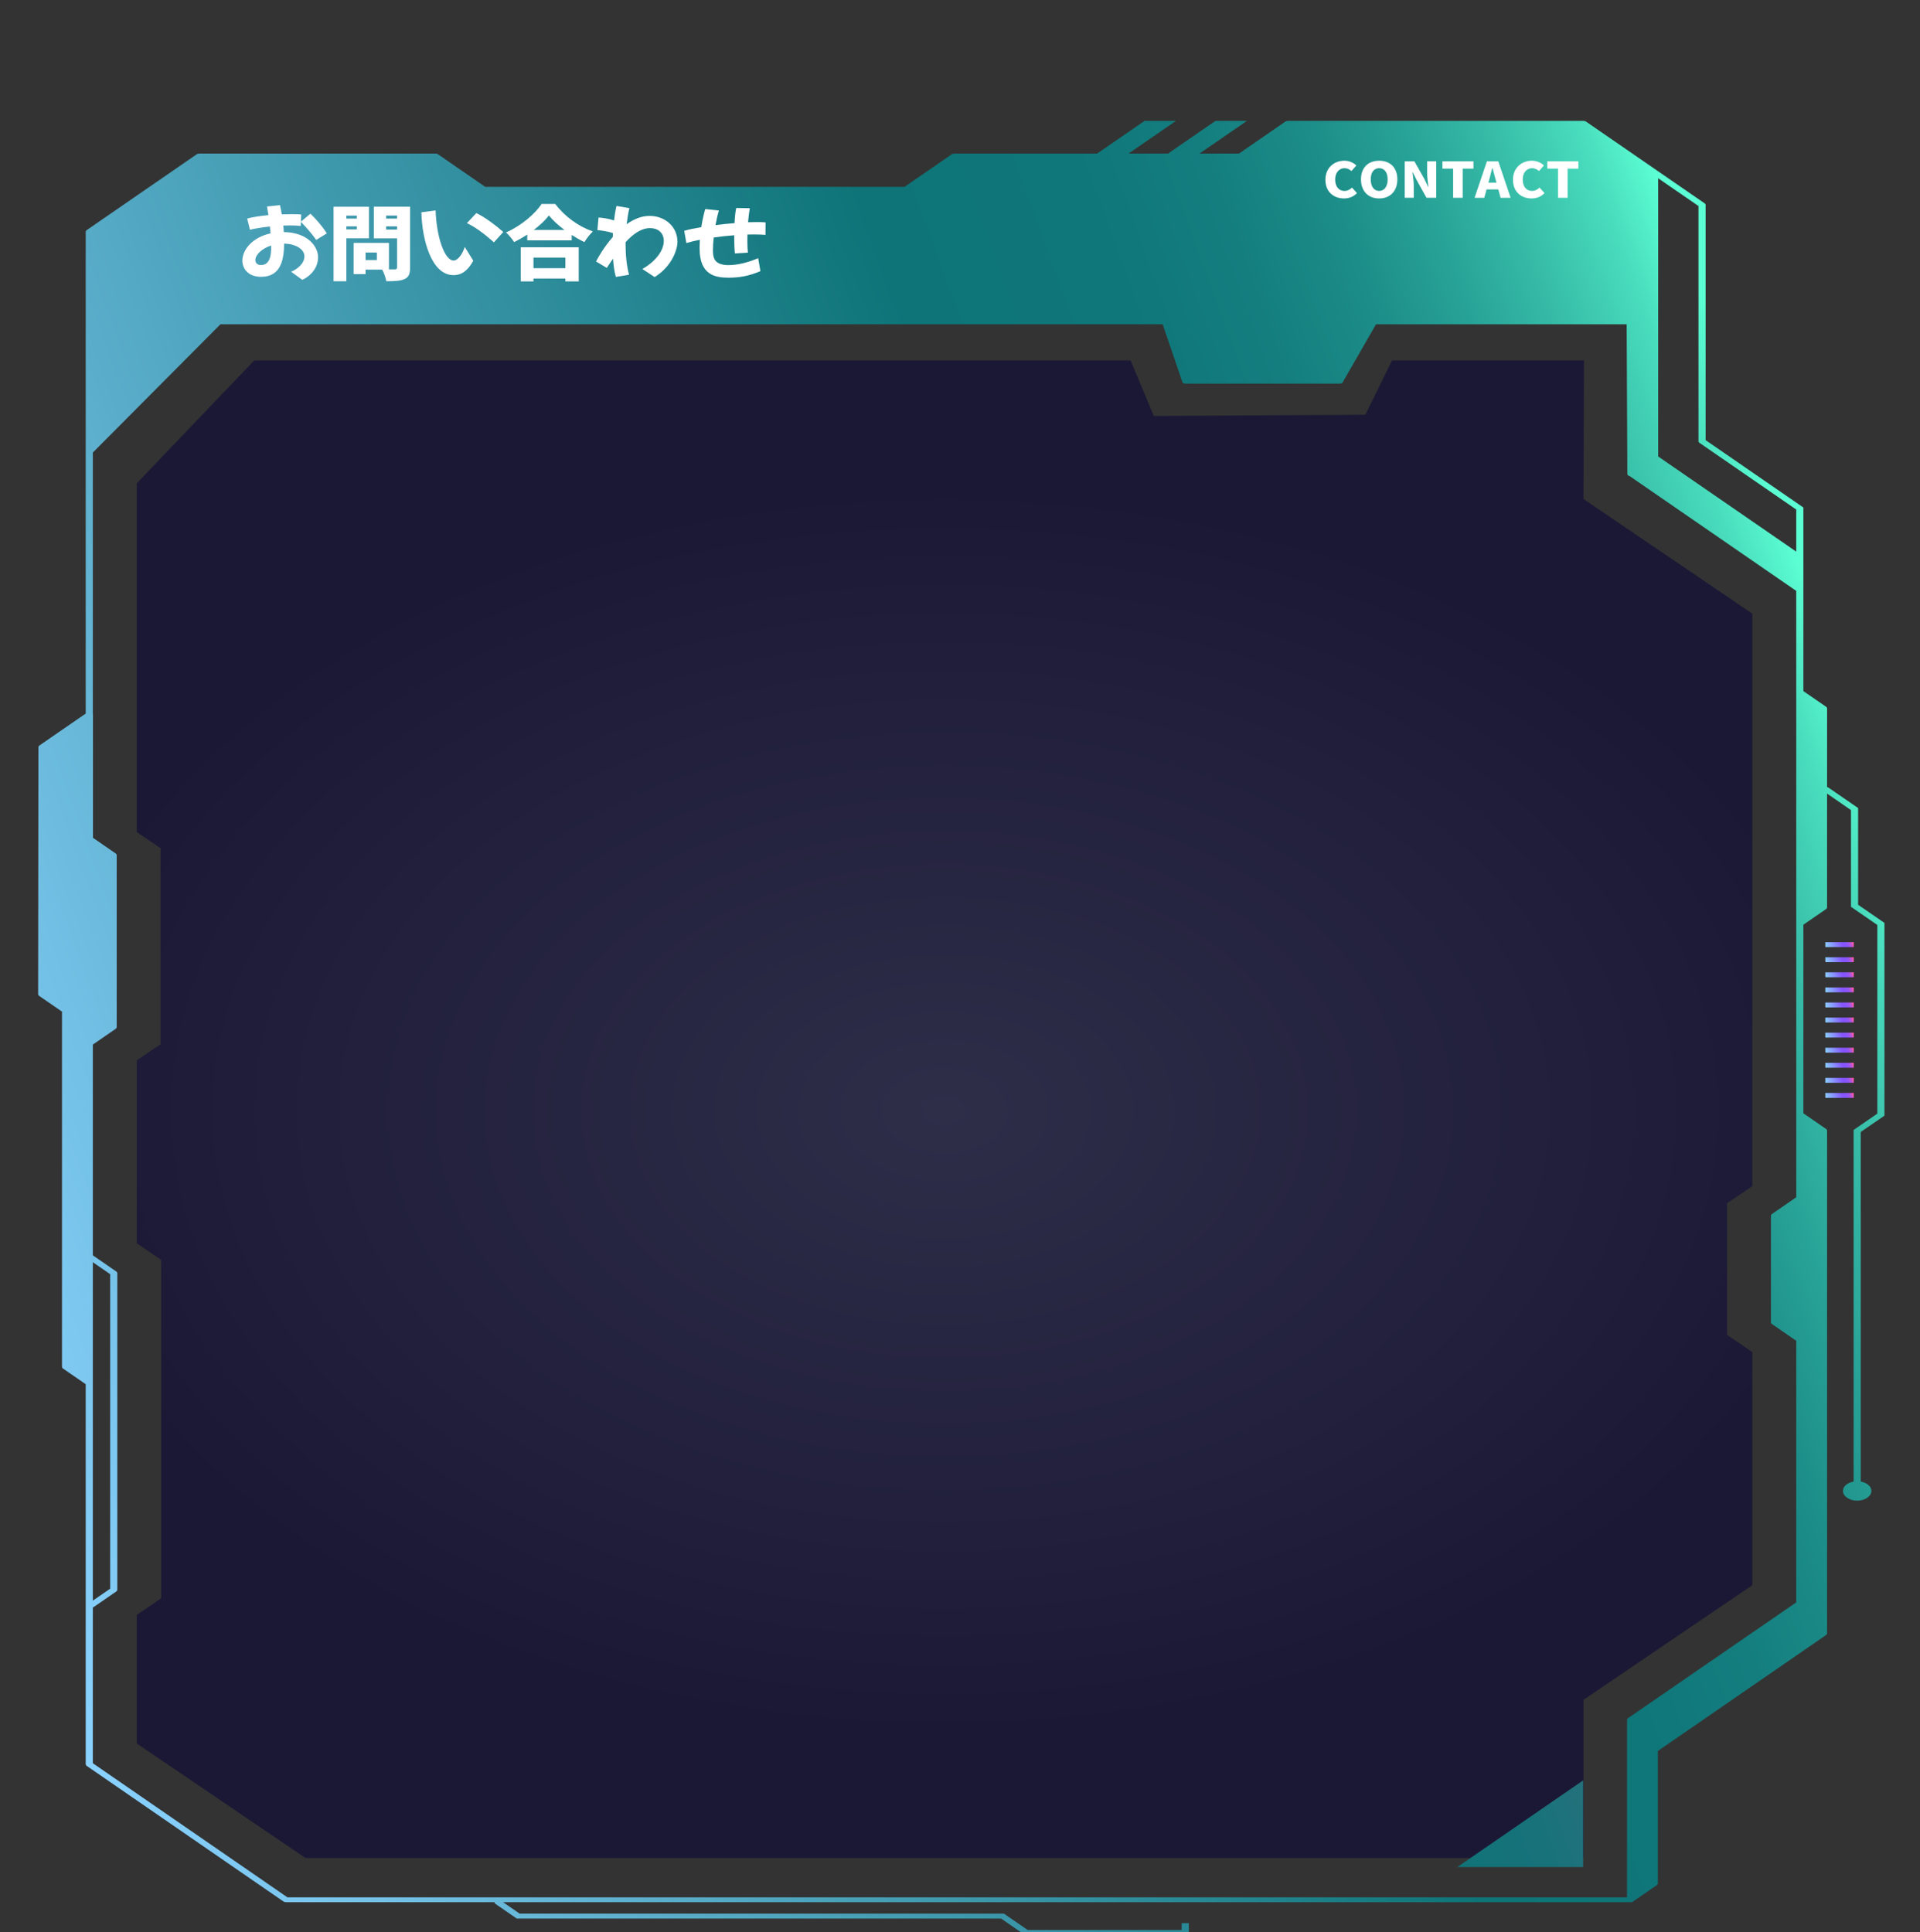 <?xml version="1.0" encoding="UTF-8"?><svg id="a" xmlns="http://www.w3.org/2000/svg" width="1080" height="1087" xmlns:xlink="http://www.w3.org/1999/xlink" viewBox="0 0 1080 1087"><rect x="0" y="0" width="1080" height="1087" fill="#333333" stroke="none"/><defs><style>.p{fill:url(#k);}.q{fill:url(#j);}.r{fill:url(#i);}.s{fill:url(#h);}.t{fill:url(#m);}.u{fill:url(#n);}.v{fill:url(#l);}.w{fill:url(#g);}.x{fill:url(#f);}.y{fill:url(#e);}.z{fill:url(#d);}.aa{fill:url(#o);}.ab{fill:url(#c);}.ac{fill:url(#b);}.ad{fill:#fff;}</style><radialGradient id="b" cx="531.3" cy="787.15" fx="531.3" fy="787.15" r="690.15" gradientTransform="translate(0 89.7) scale(1 .68)" gradientUnits="userSpaceOnUse"><stop offset="0" stop-color="#2e2e49"/><stop offset=".75" stop-color="#1b1835"/></radialGradient><linearGradient id="c" x1="155.47" y1="1293.52" x2="1117.54" y2="943.36" gradientUnits="userSpaceOnUse"><stop offset="0" stop-color="#f6104f"/><stop offset="0" stop-color="#8ad2ff"/><stop offset=".6" stop-color="#0e7478"/><stop offset=".69" stop-color="#107378"/><stop offset=".74" stop-color="#18727a"/><stop offset=".78" stop-color="#27717c"/><stop offset=".81" stop-color="#3b6f80"/><stop offset=".85" stop-color="#556c85"/><stop offset=".88" stop-color="#76688b"/><stop offset=".91" stop-color="#9c6492"/><stop offset=".94" stop-color="#c95f9a"/><stop offset=".96" stop-color="#fa5aa4"/><stop offset=".96" stop-color="#ff5aa5"/></linearGradient><linearGradient id="d" x1="-30.4" y1="776.66" x2="1083.3" y2="371.31" gradientUnits="userSpaceOnUse"><stop offset="0" stop-color="#f6104f"/><stop offset="0" stop-color="#8ad2ff"/><stop offset=".6" stop-color="#0e7478"/><stop offset=".7" stop-color="#0f7679"/><stop offset=".76" stop-color="#147e7f"/><stop offset=".81" stop-color="#1c8d88"/><stop offset=".85" stop-color="#27a196"/><stop offset=".89" stop-color="#36bba7"/><stop offset=".93" stop-color="#48dbbc"/><stop offset=".96" stop-color="#5cffd4"/></linearGradient><linearGradient id="e" x1="1027.23" y1="619" x2="1042.25" y2="613.53" gradientUnits="userSpaceOnUse"><stop offset="0" stop-color="#f6104f"/><stop offset="0" stop-color="#8ad2ff"/><stop offset=".6" stop-color="#8655ff"/><stop offset=".71" stop-color="#8855fd"/><stop offset=".77" stop-color="#9055f6"/><stop offset=".82" stop-color="#9f56ec"/><stop offset=".87" stop-color="#b356dd"/><stop offset=".91" stop-color="#cd57c9"/><stop offset=".95" stop-color="#ed59b1"/><stop offset=".96" stop-color="#ff5aa5"/></linearGradient><linearGradient id="f" x1="1027.23" y1="610.51" x2="1042.25" y2="605.05" xlink:href="#e"/><linearGradient id="g" y1="602.03" x2="1042.25" y2="596.56" xlink:href="#e"/><linearGradient id="h" x1="1027.23" y1="593.55" x2="1042.25" y2="588.08" xlink:href="#e"/><linearGradient id="i" y1="585.07" x2="1042.25" y2="579.6" xlink:href="#e"/><linearGradient id="j" y1="576.58" x2="1042.25" y2="571.12" xlink:href="#e"/><linearGradient id="k" x1="1027.23" y1="568.1" x2="1042.25" y2="562.63" xlink:href="#e"/><linearGradient id="l" x1="1027.23" y1="559.62" x2="1042.25" y2="554.15" xlink:href="#e"/><linearGradient id="m" x1="1027.23" y1="551.14" x2="1042.25" y2="545.67" xlink:href="#e"/><linearGradient id="n" x1="1027.23" y1="542.66" x2="1042.25" y2="537.19" xlink:href="#e"/><linearGradient id="o" x1="1027.23" y1="534.17" x2="1042.25" y2="528.71" xlink:href="#e"/></defs><path class="ac" d="M971.47,676.96v74.04l14.23,9.66v131.16l-95,64.49v89.02H171.9l-95-64.49v-72.33l13.77-9.35v-190.36l-13.77-9.35v-102.88l13.42-9.11v-110.27l-13.42-9.11v-196.02c-.9.65,66.1-69.28,66.1-69.28h493l13,31.23,119-.68,15-30.55h108l-.3,77.95,95,64.49v322.08l-14.23,9.66Z"/><polygon class="ab" points="819.76 1050.37 890.54 1050.37 890.54 1001.59 819.76 1050.37"/><path class="z" d="M1060,627.63v-108.41l-14.82-10.22v-54.41l-16.81-11.59c-.18-.12-.43-.12-.64-.18v-44.25c0-.37-.21-.72-.58-.97l-12.75-8.79v-103.29s-54.99-37.9-54.99-37.9V115.35c0-.37-.21-.72-.59-.98l-26.68-18.39-13.34-9.19s0,0,0,0l-26.68-18.39c-.38-.26-.88-.4-1.42-.4h-166.27c-.53,0-1.04.15-1.41.4l-26.09,17.99h-22.22l26.68-18.39h-17.68l-26.68,18.39h-22.22l26.68-18.39h-17.68l-26.68,18.39h-80.35c-.53,0-1.04.15-1.41.4l-26.58,18.33h-235.84l-26.59-18.33c-.37-.26-.89-.4-1.41-.4H112.09c-.53,0-1.04.15-1.42.4l-61.87,42.65c-.37.26-.59.61-.59.98v271.03l-26.01,17.93c-.38.26-.59.61-.59.97l-.16,138.94c0,.37.21.72.59.98l12.83,8.85v199.83c0,.37.21.72.59.98l12.75,8.79v213.79c0,.37.21.72.59.97l110.63,76.26c.38.26.88.4,1.42.4h117.32c0,.36.18.72.58.99l11.9,8.2h272.43l13.34,9.2h88.27v4.47h4v-11.03h-4v3.81h-86.62l-13.34-9.2h-272.42l-9.34-6.44h634.41c.67,0,1.17-.26,1.54-.61l13.04-8.99c.37-.26.59-.61.59-.97v-74.51l94.59-65.2c.37-.26.58-.61.58-.97v-282.8c0-.37-.21-.72-.58-.97l-12.75-8.79v-106.1l12.75-8.79c.37-.26.58-.61.58-.98v-63.99l13.45,9.27v54.41l14.82,10.22v106.13l-13.34,9.2v197.79c-3.43.62-6,2.68-6,5.24,0,3.05,3.58,5.52,8,5.52s8-2.47,8-5.52c0-2.56-2.58-4.61-6-5.24v-196.65l13.34-9.19ZM955.4,115.92v132.26c0,.37.21.72.59.98l54.4,37.5v23.68l-77.66-53.53V100.29s22.67,15.63,22.67,15.63ZM52.22,710.1l9.76,6.73v176.93l-9.76,6.73v-190.38ZM1010.39,389.38v284.28c-.1.05-.23.06-.32.12l-13.34,9.19c-.37.26-.59.61-.59.98v59.95c0,.37.21.72.59.98l13.34,9.2c.09.06.22.04.32.09v147.3l-94.59,65.1c-.38.26-.59.61-.59.98v99.86H161.68l-109.46-75.45v-87.54l13.18-9.08c.38-.26.59-.61.59-.97v-178.07c0-.37-.21-.72-.59-.98l-13.18-9.08v-118.57l12.83-8.85c.38-.26.59-.61.59-.98v-96.73c0-.37-.21-.72-.59-.98l-12.75-8.79v-69.36c0-.06-.07-.12-.08-.18v-147.2l71.78-72.16h530l11.26,32.98c.38.26.89.4,1.42.4h86.97c.53,0,1.04-.15,1.41-.4l18.94-32.98h141l.38,83.94s0,0,0,0v.2c0,.56.49,1.06,1.23,1.27.03,0,.07,0,.1.01l93.67,64.57v56.95Z"/><rect class="y" x="1026.74" y="614.88" width="16.01" height="2.76"/><rect class="x" x="1026.74" y="606.4" width="16.01" height="2.76"/><rect class="w" x="1026.74" y="597.92" width="16.01" height="2.76"/><rect class="s" x="1026.74" y="589.44" width="16.01" height="2.76"/><rect class="r" x="1026.74" y="580.95" width="16.01" height="2.76"/><rect class="q" x="1026.74" y="572.47" width="16.01" height="2.76"/><rect class="p" x="1026.74" y="563.99" width="16.01" height="2.76"/><rect class="v" x="1026.74" y="555.51" width="16.01" height="2.76"/><rect class="t" x="1026.74" y="547.02" width="16.01" height="2.76"/><rect class="u" x="1026.74" y="538.54" width="16.01" height="2.76"/><rect class="aa" x="1026.74" y="530.06" width="16.01" height="2.76"/><path class="ad" d="M745.54,101.14c0-6.82,4.98-10.73,10.65-10.73,2.91,0,5.25,1.24,6.78,2.67l-2.79,3.14c-1.14-.94-2.31-1.6-3.9-1.6-2.88,0-5.25,2.37-5.25,6.35s2.04,6.44,5.19,6.44c1.8,0,3.21-.83,4.26-1.87l2.82,3.08c-1.89,2.01-4.38,3.03-7.29,3.03-5.67,0-10.47-3.58-10.47-10.51Z"/><path class="ad" d="M765.55,100.92c0-6.71,4.14-10.51,10.23-10.51s10.23,3.82,10.23,10.51-4.14,10.73-10.23,10.73-10.23-4.02-10.23-10.73ZM780.55,100.92c0-3.96-1.83-6.3-4.77-6.3s-4.74,2.34-4.74,6.3,1.8,6.49,4.74,6.49,4.77-2.53,4.77-6.49Z"/><path class="ad" d="M790.15,90.77h5.46l5.55,9.82,2.19,4.54h.15c-.27-2.17-.72-5.12-.72-7.57v-6.8h5.1v20.5h-5.46l-5.52-9.88-2.19-4.48h-.15c.24,2.28.69,5.09.69,7.57v6.8h-5.1v-20.5Z"/><path class="ad" d="M817.39,94.87h-6.03v-4.1h17.46v4.1h-6.06v16.4h-5.37v-16.4Z"/><path class="ad" d="M836.38,90.77h6.42l6.93,20.5h-5.64l-1.29-4.7h-6.6l-1.29,4.7h-5.46l6.93-20.5ZM837.22,102.77h4.56l-.48-1.73c-.6-2.04-1.17-4.48-1.77-6.58h-.12c-.54,2.15-1.14,4.54-1.71,6.58l-.48,1.73Z"/><path class="ad" d="M851.05,101.14c0-6.82,4.98-10.73,10.65-10.73,2.91,0,5.25,1.24,6.78,2.67l-2.79,3.14c-1.14-.94-2.31-1.6-3.9-1.6-2.88,0-5.25,2.37-5.25,6.35s2.04,6.44,5.19,6.44c1.8,0,3.21-.83,4.26-1.87l2.82,3.08c-1.89,2.01-4.38,3.03-7.29,3.03-5.67,0-10.47-3.58-10.47-10.51Z"/><path class="ad" d="M876.4,94.87h-6.03v-4.1h17.46v4.1h-6.06v16.4h-5.37v-16.4Z"/><path class="ad" d="M178.93,144.78c0,4.49-2.65,9.72-8.9,12.65l-6.3-4.58c3.25-1.24,7.5-4.49,7.5-8.62s-5-7.01-11.4-7.2c-.1,8.89-1.75,18.7-12.95,18.7-7.75,0-10.55-5.09-10.55-9.03,0-6.33,5.75-13.2,15.85-15.4-.1-1.28-.25-2.57-.35-3.85-4.05.41-8,1.01-11.25,1.79l-1.55-6.28c2.95-.87,7.35-1.51,11.95-1.92-.25-1.65-.55-3.3-.8-4.86l7.3-.78c.25,1.05.65,2.84,1,5.18,2.05-.05,3.95-.09,5.65-.09,2.25,0,4.1.05,5.3.18l-.15,4.03,5.35-4.49c2.9,2.84,6.4,6.65,9.2,11.09l-5.95,3.67c-2.6-3.71-5.6-6.97-8.6-10.18l-.1,2.34c-1.7-.18-3.75-.32-6.1-.32-1.2,0-2.45.05-3.75.09.15,1.15.25,2.38.3,3.67,13.5.18,19.3,8.11,19.3,14.21ZM152.53,138.83v-.73c-5.3,1.74-8.9,5.27-8.9,8.21,0,1.65,1.2,2.8,3.1,2.8,5.2,0,5.8-5.55,5.8-10.27Z"/><path class="ad" d="M194.83,134.06v24.16h-7.2v-41.9h19.9v17.74h-12.7ZM194.83,121.32v1.65h5.9v-1.65h-5.9ZM200.73,129.06v-1.7h-5.9v1.7h5.9ZM230.68,150.51c0,3.53-.75,5.36-3.05,6.46-2.35,1.1-5.6,1.24-10.35,1.24-.25-1.79-1.3-4.72-2.3-6.51h-9.35v2.52h-6.7v-17.56h19.85v14.9h3.25c.95,0,1.3-.32,1.3-1.15v-16.32h-13.05v-17.79h20.4v34.19ZM211.98,142.08h-6.35v4.22h6.35v-4.22ZM217.18,121.27v1.7h6.15v-1.7h-6.15ZM223.33,129.15v-1.79h-6.15v1.79h6.15Z"/><path class="ad" d="M237.03,119.44l8-1.05c.5,14.94,5.05,28.19,10.15,28.19,2.1,0,4.75-3.03,6.25-7.65l4.8,7.75c-2.9,5.27-6.3,8.11-11.15,8.11-12.3,0-17.65-19.62-18.05-35.34ZM277.83,136.35c-2.85-2.52-8.95-7.93-15.2-10.82l5.3-5.64c5.5,2.61,12.05,7.84,15.15,10.63l-5.25,5.82Z"/><path class="ad" d="M312.28,114.72c5.45,7.15,13.15,12.7,21.2,15.49-1.8,1.7-3.45,3.94-4.75,6-2.4-1.15-4.8-2.52-7.15-4.03v3.03h-25v-3.25c-2.35,1.56-4.85,2.98-7.4,4.22-.95-1.56-3-4.03-4.55-5.41,8.55-3.71,16.45-10.59,20.05-16.04h7.6ZM292.93,139.1h32.6v19.21h-7.5v-1.6h-17.95v1.6h-7.15v-19.21ZM300.08,144.92v5.96h17.95v-5.96h-17.95ZM317.53,129.38c-3.55-2.66-6.65-5.5-8.75-8.16-2.1,2.7-5.05,5.5-8.55,8.16h17.3Z"/><path class="ad" d="M381.08,136.12c0,3.8-2.75,13.48-12.85,19.76l-6.9-4.54c8.5-4.95,12.05-11.09,12.05-15.77,0-4.9-3.6-7.24-7.7-7.24-5.05,0-9.65,3.39-13.8,7.93v.96c0,6.19.6,12.38,1.95,17.33l-7.4,1.24c-.8-2.66-1.35-6.28-1.6-10.31-1.25,1.79-2.4,3.58-3.5,5.23l-6.05-3.62c1.3-2.57,4.65-8.34,9.4-13.75,0-.73.05-1.47.1-2.2-3-1.01-6.25-1.42-8.75-1.7l.65-7.06c2.15.09,5.65.6,8.7,1.65.35-2.98.8-5.78,1.4-8.16l7.25,1.24c-.65,2.57-1.15,5.64-1.55,9.03,3.9-2.8,8.3-4.68,12.9-4.68,8.55,0,15.7,5.91,15.7,14.67Z"/><path class="ad" d="M420.43,131.95c-.05,1.24-.05,2.43-.05,3.58,0,2.48.1,4.81.3,6.6l-7.3.46c-.25-2.2-.4-5.73-.4-9.53v-.69c-3.8.27-7.7.69-11.5,1.24-.3,2.61-.45,5-.45,6.88,0,4.4.5,8.39,8.25,8.66,5.9,0,11.15-1.42,17.2-3.9l1.25,7.29c-6.8,2.89-12.1,3.67-18,3.67-7.25,0-16.2-1.38-16.2-16.41,0-1.65.05-3.3.15-4.9-2.75.55-5.35,1.15-7.6,1.83l-1.2-6.88c2.45-.73,5.8-1.42,9.6-2.06.75-4.9,1.75-8.71,2.25-10.18l7.65.83c-.75,2.48-1.4,5.32-1.9,8.2,3.55-.46,7.2-.83,10.7-1.1.15-3.44.5-6.55.95-8.53l7.65.14c-.35,1.7-.7,4.58-1,7.88,1.75-.05,3.4-.09,4.9-.09,1.9,0,3.6.05,4.95.18l-.05,7.01c-1.9-.14-4.05-.23-6.35-.23-1.2,0-2.5,0-3.8.05Z"/></svg>